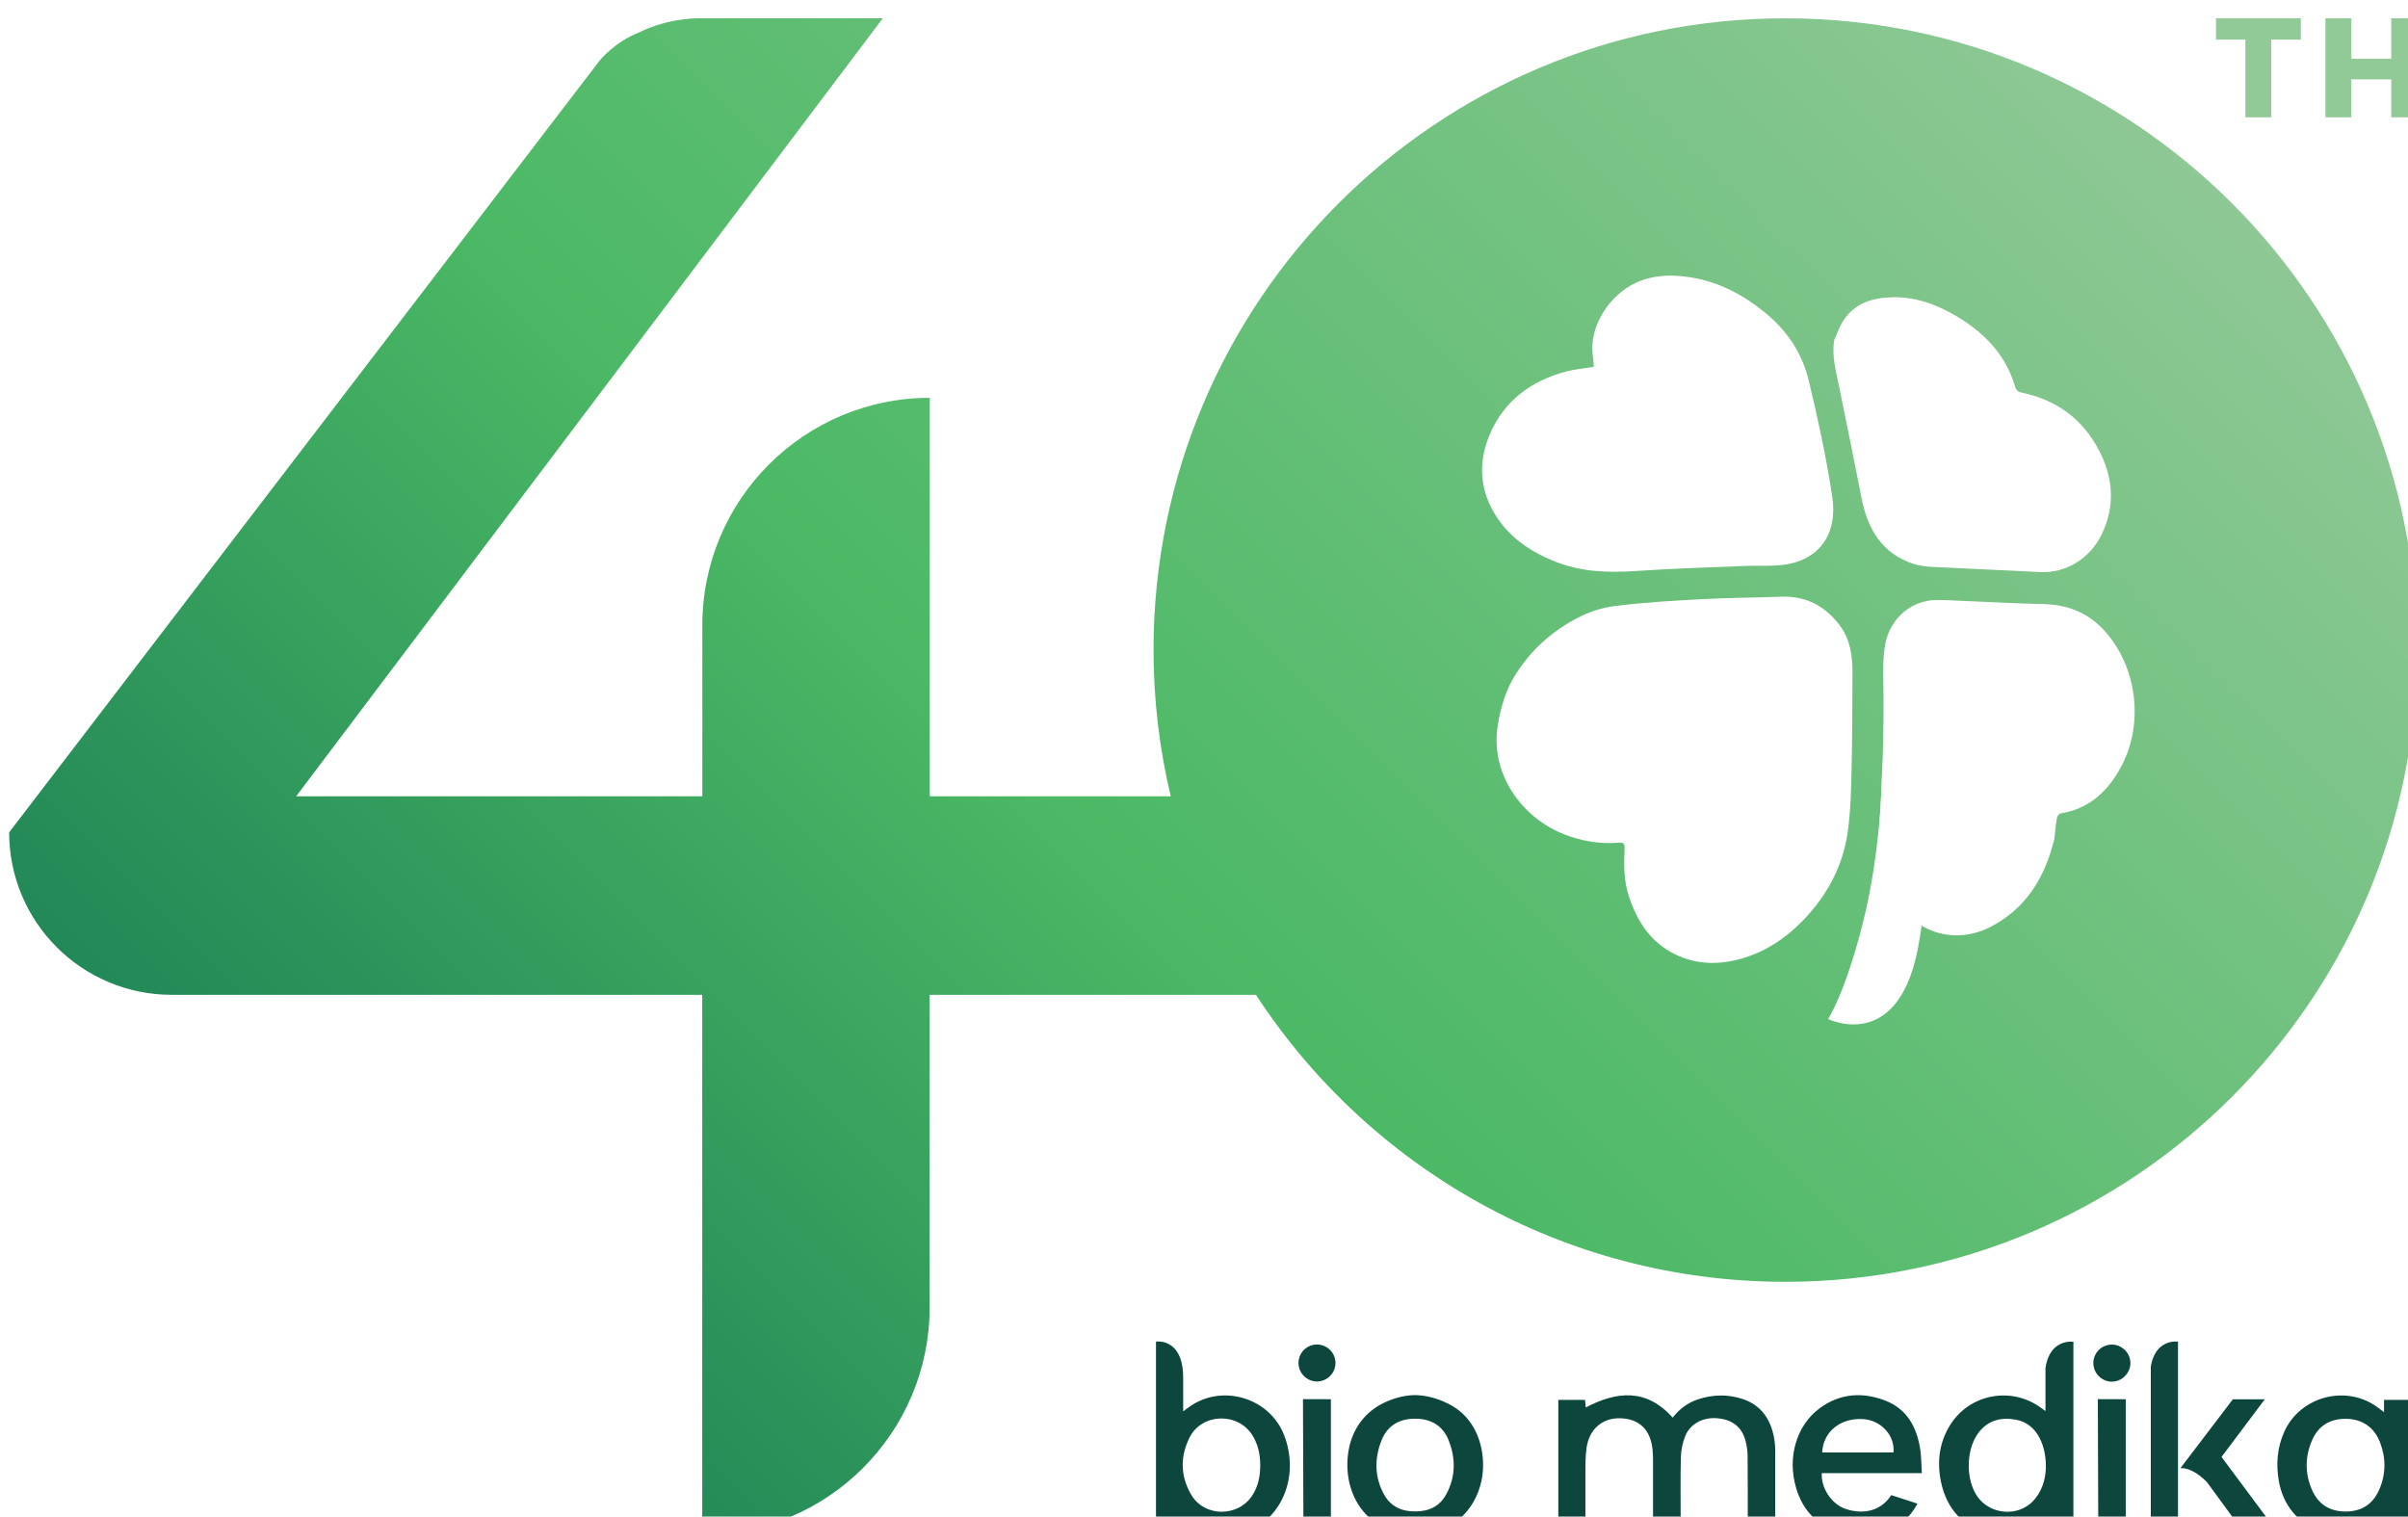 <?xml version="1.0" encoding="UTF-8"?>
<svg id="Layer_2" data-name="Layer 2" xmlns="http://www.w3.org/2000/svg" xmlns:xlink="http://www.w3.org/1999/xlink" viewBox="0 0 263.11 165.73">
  <defs>
    <style>
      .cls-1 {
        fill: url(#linear-gradient-2);
      }

      .cls-2 {
        fill: #fff;
      }

      .cls-3 {
        clip-path: url(#clippath-2);
      }

      .cls-4 {
        filter: url(#drop-shadow-1);
      }

      .cls-5 {
        clip-path: url(#clippath-1);
      }

      .cls-6 {
        fill: #0c463d;
      }

      .cls-7 {
        clip-path: url(#clippath);
      }

      .cls-8 {
        fill: none;
      }

      .cls-9 {
        fill: url(#linear-gradient-3);
      }

      .cls-10 {
        fill: url(#linear-gradient);
      }
    </style>
    <filter id="drop-shadow-1" filterUnits="userSpaceOnUse">
      <feOffset dx="1" dy="2"/>
      <feGaussianBlur result="blur" stdDeviation="2"/>
      <feFlood flood-color="#0b6f53" flood-opacity=".4"/>
      <feComposite in2="blur" operator="in"/>
      <feComposite in="SourceGraphic"/>
    </filter>
    <clipPath id="clippath">
      <polygon class="cls-8" points="241.13 0 241.13 0 241.13 2.33 244.34 2.33 244.34 10.82 247.16 10.82 247.16 2.33 250.4 2.33 250.4 0 241.13 0"/>
    </clipPath>
    <linearGradient id="linear-gradient" x1="1060.34" y1="2619.91" x2="1061.16" y2="2619.91" gradientTransform="translate(-371062.89 -916691.11) scale(349.9)" gradientUnits="userSpaceOnUse">
      <stop offset="0" stop-color="#0b6e51"/>
      <stop offset=".23" stop-color="#278e59"/>
      <stop offset=".5" stop-color="#4bb965"/>
      <stop offset=".72" stop-color="#6ac07b"/>
      <stop offset="1" stop-color="#91c997"/>
    </linearGradient>
    <clipPath id="clippath-1">
      <polygon class="cls-8" points="260.28 0 260.28 4.41 255.92 4.41 255.92 0 253.09 0 253.09 10.82 255.92 10.82 255.92 6.67 260.28 6.67 260.28 10.82 263.11 10.82 263.11 0 260.28 0"/>
    </clipPath>
    <linearGradient id="linear-gradient-2" x1="1060.34" y1="2619.9" x2="1061.16" y2="2619.9" gradientTransform="translate(-371056.99 -916690.13) scale(349.9)" xlink:href="#linear-gradient"/>
    <clipPath id="clippath-2">
      <path class="cls-8" d="M125.04,69.03c0,5.5,.66,10.85,1.88,15.98h-26.33V41.47c-13.72,0-24.85,11.13-24.85,24.85v18.69H31.36L95.46,0h-19.86s-3.31-.16-6.79,1.55c-2.69,1.07-4.26,3.03-4.26,3.03L0,88.95c0,9.8,7.95,17.75,17.75,17.75h57.98v58.98c13.72,0,24.85-11.13,24.85-24.85v-34.13h35.65c12.32,18.88,33.61,31.36,57.84,31.36,38.13,0,69.03-30.91,69.03-69.03S232.2,0,194.07,0,125.04,30.91,125.04,69.03"/>
    </clipPath>
    <linearGradient id="linear-gradient-3" x1="1060.34" y1="2619.92" x2="1061.16" y2="2619.92" gradientTransform="translate(-371039.28 -916620.41) scale(349.9)" xlink:href="#linear-gradient"/>
  </defs>
  <g id="Layer_2-2" data-name="Layer 2">
    <g class="cls-4">
      <path class="cls-6" d="M236.66,144.58h.2c-.05,0-.12,0-.2,0"/>
      <path class="cls-6" d="M225.14,144.6h.27c-.06,0-.16,0-.27,0"/>
      <path class="cls-6" d="M192.83,155.04c-.38-1.99-1.41-3.49-3.38-4.16-1.63-.55-3.29-.52-4.94,.03-1.14,.38-2.05,1.09-2.74,1.99-2.87-3.2-6.09-2.9-9.5-1.11-.03-.28-.05-.56-.08-.83h-2.92v14.25h2.96v-.7c0-1.86-.01-3.72,0-5.58,0-.9,0-1.8,.12-2.69,.27-2.06,1.73-3.33,3.7-3.27,2.05,.06,3.27,1.23,3.51,3.36,.04,.39,.06,.79,.06,1.19,0,2.34,0,4.68,0,7.02,0,.22,.02,.44,.03,.66h2.99v-.72c0-2.43-.04-4.85,.02-7.28,.02-.75,.19-1.54,.46-2.24,.52-1.34,1.88-2.09,3.39-2,1.68,.1,2.79,.91,3.2,2.42,.14,.52,.23,1.07,.24,1.6,.03,2.51,.02,5.02,.02,7.53v.69h3v-.71c0-2.61,0-5.23,0-7.84,0-.54-.04-1.09-.14-1.62"/>
      <path class="cls-6" d="M259.49,150.96v1.34c-.27-.2-.45-.33-.62-.46-3.4-2.6-8.48-1.32-10.26,2.56-.8,1.76-.94,3.59-.61,5.45,.92,5.29,6.76,7.6,11.06,4.37,.12-.09,.25-.16,.44-.27,.02,.48,.04,.87,.06,1.27h2.94v-14.26h-3Zm-.54,9.84c-.7,1.6-1.96,2.38-3.72,2.36-1.74-.02-2.96-.84-3.63-2.41-.76-1.77-.74-3.59,.02-5.36,.68-1.57,1.93-2.36,3.66-2.36,1.81,0,3.17,.93,3.8,2.64,.64,1.72,.61,3.44-.12,5.12"/>
      <path class="cls-6" d="M208.99,158.98c-.06-.91-.05-1.75-.17-2.57-.36-2.43-1.43-4.45-3.85-5.38-2.5-.96-4.96-.77-7.15,.85-2.55,1.89-3.55,5.39-2.57,8.7,.75,2.53,2.37,4.19,4.94,4.85,1.42,.37,2.87,.36,4.3,.01,1.77-.44,3.12-1.45,4.02-3.14-.99-.32-1.94-.63-2.86-.93-1.33,2.04-3.52,2.04-5.09,1.47-1.48-.54-2.61-2.31-2.5-3.87h10.95Zm-6.42-5.92c1.95,.12,3.5,1.79,3.32,3.65h-7.79c.1-2.27,2-3.8,4.47-3.65"/>
      <path class="cls-6" d="M158,151.82c-.39-.26-.82-.48-1.25-.67-1.06-.46-2.11-.69-3.12-.71-1.02,.01-2.07,.25-3.13,.71-2.26,.98-3.71,2.89-4.14,5.3-.48,2.67,.24,5.59,2.31,7.43,2.05,1.83,5.2,2.3,7.74,1.33,2.88-1.1,4.6-3.96,4.64-6.99,.03-2.49-.92-4.99-3.05-6.4m-.97,9.45c-.74,1.37-1.96,1.89-3.41,1.88-1.45,.01-2.67-.52-3.41-1.88-1.03-1.9-1.04-3.9-.26-5.88,.63-1.6,1.93-2.38,3.67-2.37,1.74-.01,3.04,.77,3.67,2.37,.78,1.97,.77,3.98-.26,5.88"/>
      <path class="cls-6" d="M225.41,144.6h-.27c-.72,.04-2.28,.41-2.64,2.88v4.7c-.23-.16-.36-.25-.49-.35-3.24-2.38-7.81-1.52-9.93,1.88-1.19,1.91-1.44,4-1.01,6.15,1.28,6.38,8.03,7.13,11.1,4.32,.07-.06,.16-.09,.3-.17,.03,.45,.05,.83,.07,1.22h3.01v-20.62h-.04s-.04,0-.1,0m-2.87,13.8c-.04,1.32-.47,2.64-1.4,3.61-1.67,1.76-4.71,1.49-6.09-.51-1.28-1.85-1.24-5.07,.08-6.89,1.03-1.42,2.48-1.79,4.12-1.5,2.47,.45,3.35,3.06,3.29,5.29"/>
      <path class="cls-6" d="M237.24,158.43h.33c-.21-.02-.33,0-.33,0"/>
      <path class="cls-6" d="M236.66,144.58c-.69,.02-2.24,.35-2.65,2.71v17.91h2.97v-20.61s-.06,0-.12,0h-.2Z"/>
      <path class="cls-6" d="M141.42,165.2h3v-14.31h0s-3.05-.01-3.05-.01c0,0,.04,14.1,.05,14.32"/>
      <path class="cls-6" d="M142.9,144.91c-1.12,0-2.02,.91-2.02,2.02s.91,2.02,2.02,2.02,2.02-.91,2.02-2.02-.91-2.02-2.02-2.02"/>
      <path class="cls-6" d="M139.3,154.79c-1.6-4.07-6.75-5.61-10.32-3.09-.2,.14-.39,.28-.7,.51,0-.17,0-1.91,0-3.68h0c0-3.48-1.87-3.92-2.64-3.95h-.21c-.08,0-.12,0-.12,0v20.62h2.94c.02-.42,.04-.8,.06-1.29,.28,.22,.46,.36,.64,.5,2.51,1.89,6.28,1.68,8.57-.47,2.37-2.23,3.07-5.86,1.78-9.16m-3.43,6.56c-1.52,2.46-5.27,2.47-6.72-.03-1.18-2.02-1.21-4.17-.17-6.24,1.34-2.67,5.27-2.78,6.86-.25,.63,1.01,.86,2.12,.86,3.29,0,1.15-.21,2.24-.83,3.24"/>
      <path class="cls-6" d="M125.31,144.57h0s.04,0,.12,0h-.12Z"/>
      <path class="cls-6" d="M225.51,144.6h0s-.1,0-.1,0c.06,0,.1,0,.1,0"/>
      <path class="cls-6" d="M236.86,144.58c.06,0,.11,0,.12,0h0s-.12,0-.12,0Z"/>
      <path class="cls-6" d="M228.27,165.2h3v-14.31h0s-3.05-.01-3.05-.01c0,0,.04,14.1,.05,14.32"/>
      <path class="cls-6" d="M231.05,145.4c-.35-.3-.8-.48-1.3-.48-1.12,0-2.02,.91-2.02,2.02s.91,2.03,2.02,2.03c.79,0,1.47-.46,1.81-1.13,.14-.27,.22-.57,.22-.9,0-.62-.29-1.17-.72-1.54"/>
      <path class="cls-6" d="M241.74,157.19l4.72-6.29h-3.49s-5.73,7.53-5.73,7.53c0,0,.12-.02,.33,0,.46,.05,1.37,.31,2.56,1.5l3.87,5.29,3.72,.02-5.99-8.05Z"/>
      <g>
        <g class="cls-7">
          <rect class="cls-10" x="238.66" y="-1.69" width="14.21" height="14.21" transform="translate(68.16 175.37) rotate(-45)"/>
        </g>
        <g class="cls-5">
          <rect class="cls-1" x="250.73" y="-1.96" width="14.73" height="14.73" transform="translate(71.77 184.09) rotate(-45)"/>
        </g>
        <g class="cls-3">
          <rect class="cls-9" x="-20.1" y="-68.89" width="303.32" height="303.32" transform="translate(-19.99 117.26) rotate(-45)"/>
        </g>
        <path class="cls-2" d="M162.73,76.85c-1.13,5.47,2.49,10.83,7.94,12.59,1.7,.55,3.42,.79,5.19,.64,.49-.04,.68,.07,.65,.61-.08,1.76-.1,3.51,.46,5.22,.91,2.78,2.4,5.09,5.13,6.4,2.22,1.06,4.54,1.13,6.88,.52,3.03-.79,5.49-2.53,7.55-4.82,2.32-2.58,3.86-5.59,4.35-9.03,.32-2.24,.38-4.51,.43-6.78,.09-3.58,.08-7.15,.1-10.73,0-1.85-.25-3.65-1.42-5.18-1.58-2.06-3.63-3.18-6.29-3.09-2.92,.1-5.84,.11-8.76,.27-3.17,.17-6.35,.35-9.49,.75-2.49,.31-4.71,1.45-6.73,2.97-1.67,1.26-3.02,2.77-4.13,4.52-.88,1.4-1.44,2.92-1.88,5.13"/>
        <path class="cls-2" d="M173.16,38.08c-1.08,.18-2.14,.27-3.15,.54-3.73,1.02-6.63,3.16-8.19,6.75-1.26,2.92-1.23,5.86,.46,8.71,1.54,2.59,3.85,4.15,6.56,5.25,2.88,1.17,5.87,1.27,8.93,1.06,3.97-.27,7.95-.39,11.93-.55,1.35-.06,2.72,.05,4.06-.11,4.04-.48,6.08-3.38,5.43-7.55-.65-4.23-1.55-8.41-2.55-12.57-.74-3.09-2.43-5.56-4.88-7.53-2.33-1.88-4.91-3.25-7.89-3.75-2.07-.35-4.13-.34-6.11,.56-2.69,1.22-5.28,4.63-4.69,8.2,.05,.33,.05,.67,.07,.97"/>
        <path class="cls-2" d="M223.45,89.82c.09-.83,.16-1.65,.3-2.46,.03-.18,.25-.46,.42-.48,3.11-.51,5.15-2.42,6.58-5.08,2.55-4.71,1.77-10.99-1.85-14.93-1.75-1.9-3.96-2.8-6.56-2.86-2.96-.07-5.92-.23-8.88-.35-.97-.04-1.95-.11-2.92-.1-2.68,.04-5.01,1.98-5.54,4.8-.26,1.37-.25,2.82-.22,4.23,.11,5.27-.13,10.54-.42,15.8-.15,2.76,.37,5.39,1.76,7.82,2.16,3.77,6.56,5.06,10.43,3.04,3.22-1.68,5.22-4.36,6.38-7.73,.19-.56,.34-1.14,.5-1.7"/>
        <path class="cls-2" d="M199.4,35.2c-.25,1.72,.2,3.32,.53,4.94,.84,4.1,1.67,8.21,2.48,12.32,.66,3.38,2.26,6.05,5.69,7.16,1.14,.37,2.42,.33,3.64,.4,3.4,.18,6.8,.31,10.2,.49,2.73,.14,5.38-1.43,6.67-4.06,1.54-3.13,1.3-6.26-.28-9.27-1.77-3.38-4.6-5.47-8.35-6.26-.37-.08-.66-.18-.78-.61-1.05-3.67-3.56-6.13-6.77-7.96-2.05-1.17-4.24-1.92-6.64-1.87-2.22,.05-4.2,.65-5.45,2.66-.39,.64-.63,1.37-.94,2.06"/>
        <path class="cls-2" d="M198.75,109.35s7.45,3.69,9.75-7.41c0,0,1.2-6.11,.98-9.85-.22-3.74-.47-6.68-1.26-9.5-1.18-4.25-3.6-4.64-3.61,.83,0,0-.12,7.78-2.09,15.53-1.97,7.75-3.78,10.4-3.78,10.4"/>
      </g>
    </g>
  </g>
</svg>